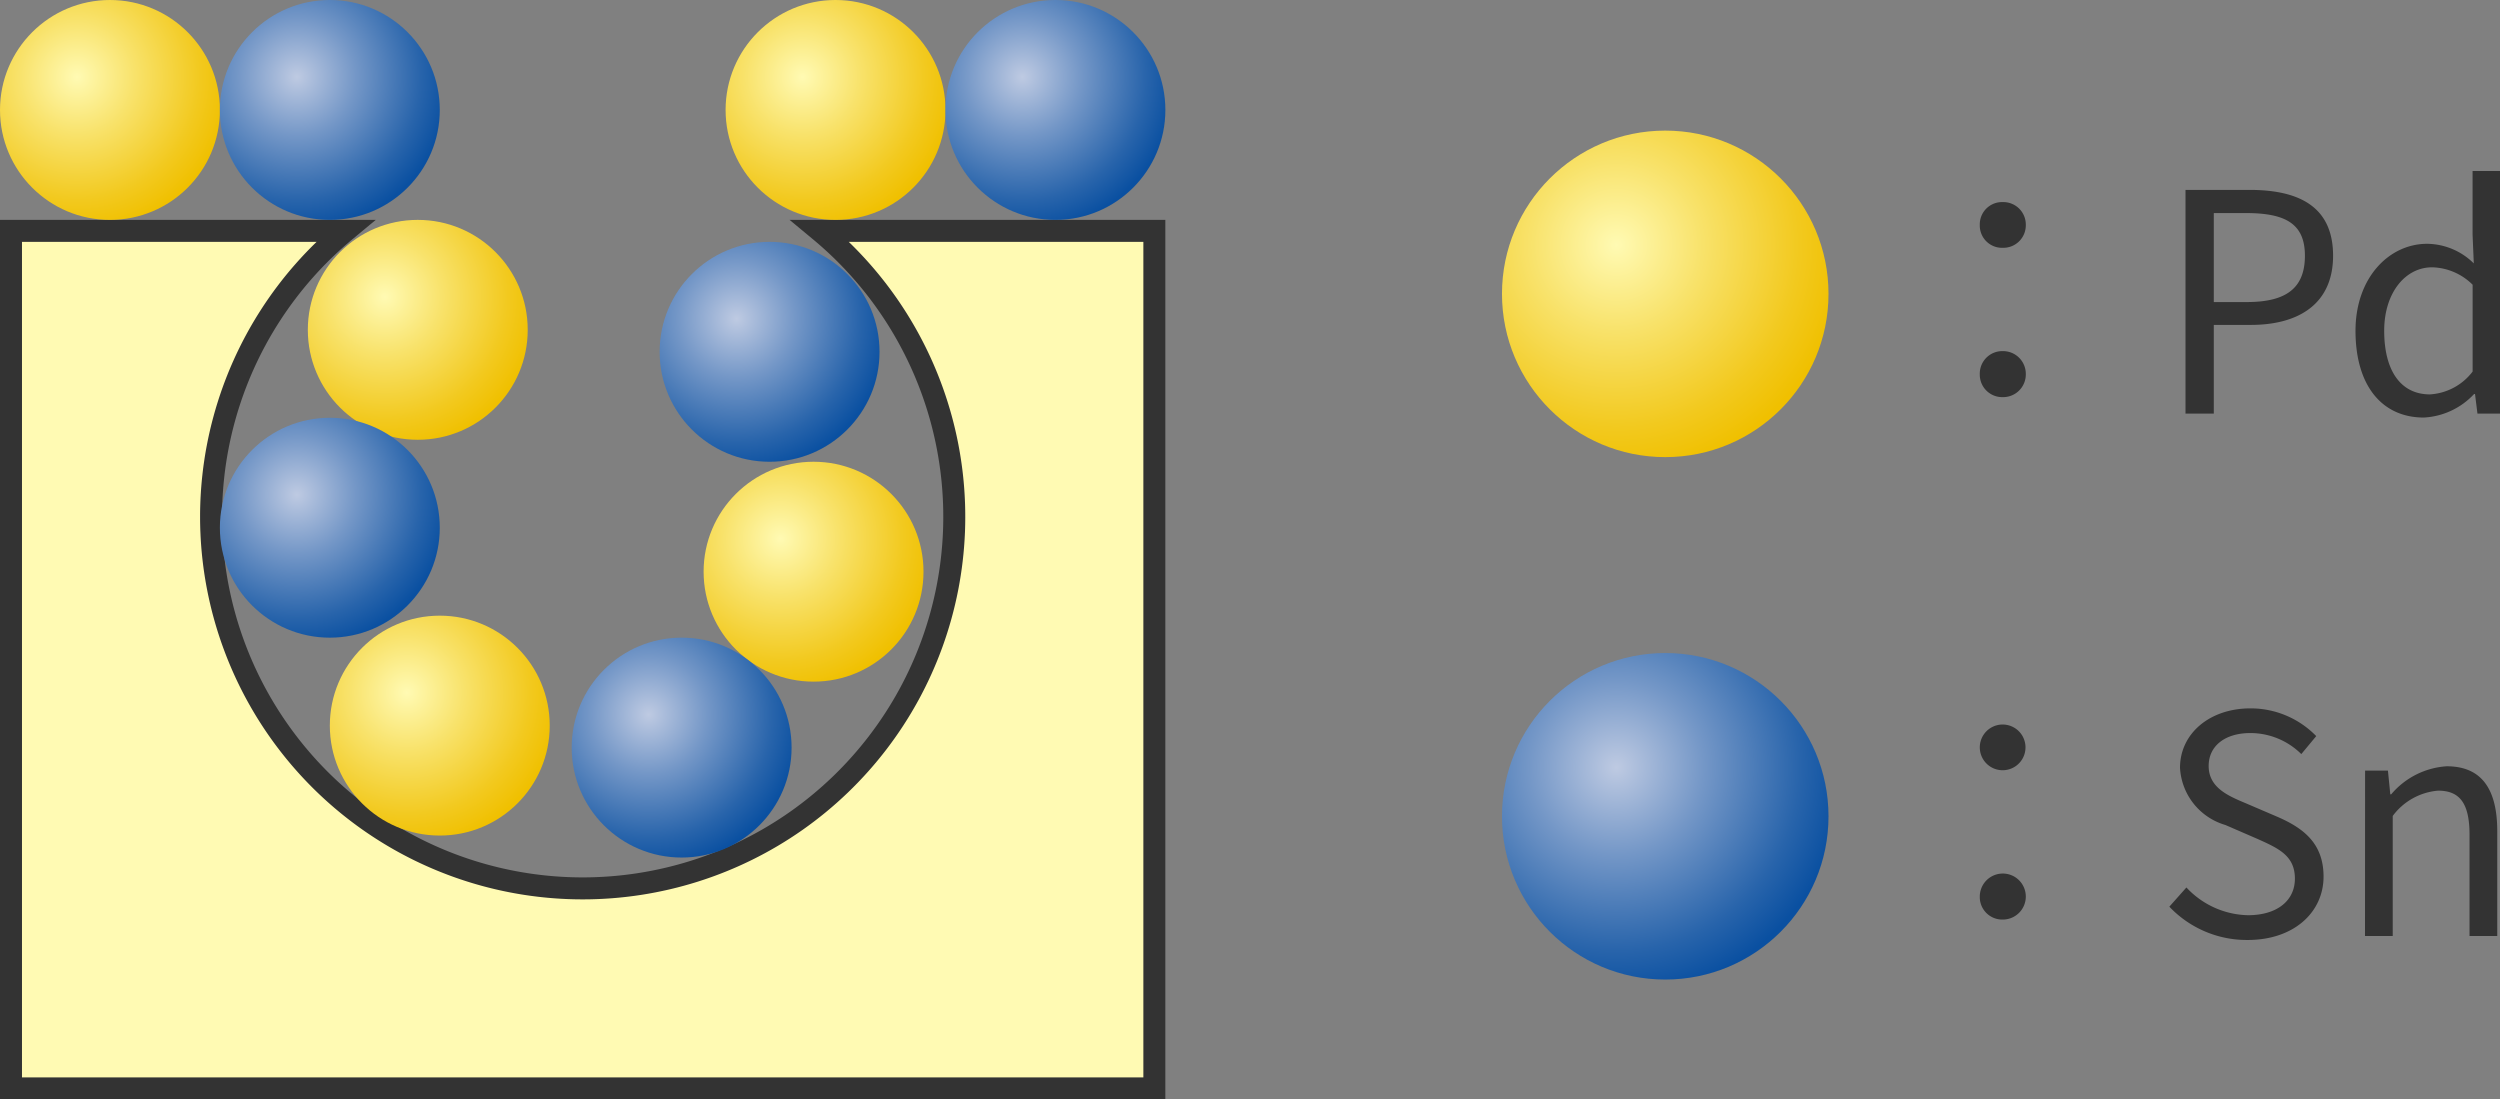 <svg xmlns="http://www.w3.org/2000/svg" xmlns:xlink="http://www.w3.org/1999/xlink" width="114.848" height="50.505" viewBox="0 0 114.848 50.505">
  <rect x="0" y="0" width="114.848" height="50.505" fill="#808080" stroke="none"/>
  <defs>
    <radialGradient id="radial-gradient" cx="0.35" cy="0.35" r="0.7" gradientUnits="objectBoundingBox">
      <stop offset="0" stop-color="#fffab3"/>
      <stop offset="0.38" stop-color="#f8e26a"/>
      <stop offset="0.804" stop-color="#f2c91e"/>
      <stop offset="1" stop-color="#f0c000"/>
    </radialGradient>
    <radialGradient id="radial-gradient-2" cx="0.35" cy="0.35" r="0.7" gradientUnits="objectBoundingBox">
      <stop offset="0" stop-color="#becae2"/>
      <stop offset="0.383" stop-color="#7497c7"/>
      <stop offset="0.805" stop-color="#2864ab"/>
      <stop offset="1" stop-color="#0a50a1"/>
    </radialGradient>
  </defs>
  <g id="img-resin04" transform="translate(-478 -2717)">
    <g id="アートワーク_26" data-name="アートワーク 26" transform="translate(504.768 2742)">
      <g id="Group_3337" data-name="Group 3337" transform="translate(-26.768 -25)">
        <path id="Path_14644" data-name="Path 14644" d="M37.667,10.5a17.071,17.071,0,1,1-21.808,0H.5V49.894H53.025V10.5Z" transform="translate(0.005 0.106)" fill="#fffab3" stroke="#333" stroke-width="1.01"/>
        <circle id="Ellipse_452" data-name="Ellipse 452" cx="5.051" cy="5.051" r="5.051" fill="url(#radial-gradient)"/>
        <circle id="Ellipse_453" data-name="Ellipse 453" cx="5.051" cy="5.051" r="5.051" transform="translate(10.101)" fill="url(#radial-gradient-2)"/>
        <circle id="Ellipse_454" data-name="Ellipse 454" cx="5.051" cy="5.051" r="5.051" transform="translate(33.333)" fill="url(#radial-gradient)"/>
        <circle id="Ellipse_455" data-name="Ellipse 455" cx="5.051" cy="5.051" r="5.051" transform="translate(43.434)" fill="url(#radial-gradient-2)"/>
        <circle id="Ellipse_456" data-name="Ellipse 456" cx="5.051" cy="5.051" r="5.051" transform="translate(14.141 10.101)" fill="url(#radial-gradient)"/>
        <circle id="Ellipse_457" data-name="Ellipse 457" cx="5.051" cy="5.051" r="5.051" transform="translate(15.152 28.283)" fill="url(#radial-gradient)"/>
        <circle id="Ellipse_458" data-name="Ellipse 458" cx="5.051" cy="5.051" r="5.051" transform="translate(32.323 21.212)" fill="url(#radial-gradient)"/>
        <circle id="Ellipse_459" data-name="Ellipse 459" cx="5.051" cy="5.051" r="5.051" transform="translate(10.101 19.192)" fill="url(#radial-gradient-2)"/>
        <circle id="Ellipse_460" data-name="Ellipse 460" cx="5.051" cy="5.051" r="5.051" transform="translate(26.263 29.293)" fill="url(#radial-gradient-2)"/>
        <circle id="Ellipse_461" data-name="Ellipse 461" cx="5.051" cy="5.051" r="5.051" transform="translate(30.303 11.111)" fill="url(#radial-gradient-2)"/>
      </g>
    </g>
    <g id="アートワーク_27" data-name="アートワーク 27" transform="translate(554.5 2730.5)">
      <circle id="Ellipse_462" data-name="Ellipse 462" cx="7.5" cy="7.5" r="7.5" transform="translate(-7.5 -7.5)" fill="url(#radial-gradient)"/>
    </g>
    <g id="アートワーク_29" data-name="アートワーク 29" transform="translate(554.5 2754.5)">
      <circle id="Ellipse_463" data-name="Ellipse 463" cx="7.5" cy="7.5" r="7.5" transform="translate(-7.5 -7.5)" fill="url(#radial-gradient-2)"/>
    </g>
    <path id="Path_21383" data-name="Path 21383" d="M7-7.616a1.034,1.034,0,0,0,1.064-1.05A1.034,1.034,0,0,0,7-9.716a1.022,1.022,0,0,0-1.05,1.05A1.022,1.022,0,0,0,7-7.616ZM7-.756a1.042,1.042,0,0,0,1.064-1.05A1.046,1.046,0,0,0,7-2.87,1.034,1.034,0,0,0,5.95-1.806,1.031,1.031,0,0,0,7-.756ZM15.4,0h1.3V-4.074H18.4c2.254,0,3.78-1.008,3.78-3.178,0-2.24-1.54-3.024-3.836-3.024H15.4Zm1.3-5.124V-9.212h1.47c1.806,0,2.716.476,2.716,1.96s-.854,2.128-2.66,2.128ZM26.348.182A3.391,3.391,0,0,0,28.658-.9H28.7l.112.9h1.036V-11.144h-1.26v2.926L28.644-6.9A3.093,3.093,0,0,0,26.5-7.8c-1.736,0-3.29,1.54-3.29,4C23.212-1.26,24.444.182,26.348.182Zm.28-1.064c-1.344,0-2.1-1.092-2.1-2.926,0-1.736.966-2.912,2.2-2.912a2.724,2.724,0,0,1,1.862.8v3.99A2.661,2.661,0,0,1,26.628-.882ZM7,16.384a1.05,1.05,0,1,0,0-2.1,1.05,1.05,0,1,0,0,2.1Zm0,6.86a1.057,1.057,0,1,0-1.05-1.05A1.031,1.031,0,0,0,7,23.244Zm11.256.938c2.142,0,3.486-1.288,3.486-2.912,0-1.526-.924-2.226-2.114-2.744l-1.47-.63c-.8-.336-1.694-.714-1.694-1.708,0-.924.756-1.512,1.918-1.512a3.325,3.325,0,0,1,2.338.966l.686-.826a4.208,4.208,0,0,0-3.024-1.274c-1.862,0-3.234,1.148-3.234,2.73A2.9,2.9,0,0,0,17.234,18.9l1.484.644c.966.434,1.708.77,1.708,1.82,0,1.008-.812,1.68-2.156,1.68a3.975,3.975,0,0,1-2.828-1.274l-.784.882A4.9,4.9,0,0,0,18.256,24.182ZM23.646,24H24.92V18.484a2.891,2.891,0,0,1,2.086-1.162c1.008,0,1.442.6,1.442,2.03V24h1.274V19.184c0-1.946-.728-2.982-2.324-2.982A3.646,3.646,0,0,0,24.85,17.49h-.042L24.7,16.4h-1.05Z" transform="translate(563 2736)" fill="#333"/>
  </g>
</svg>
